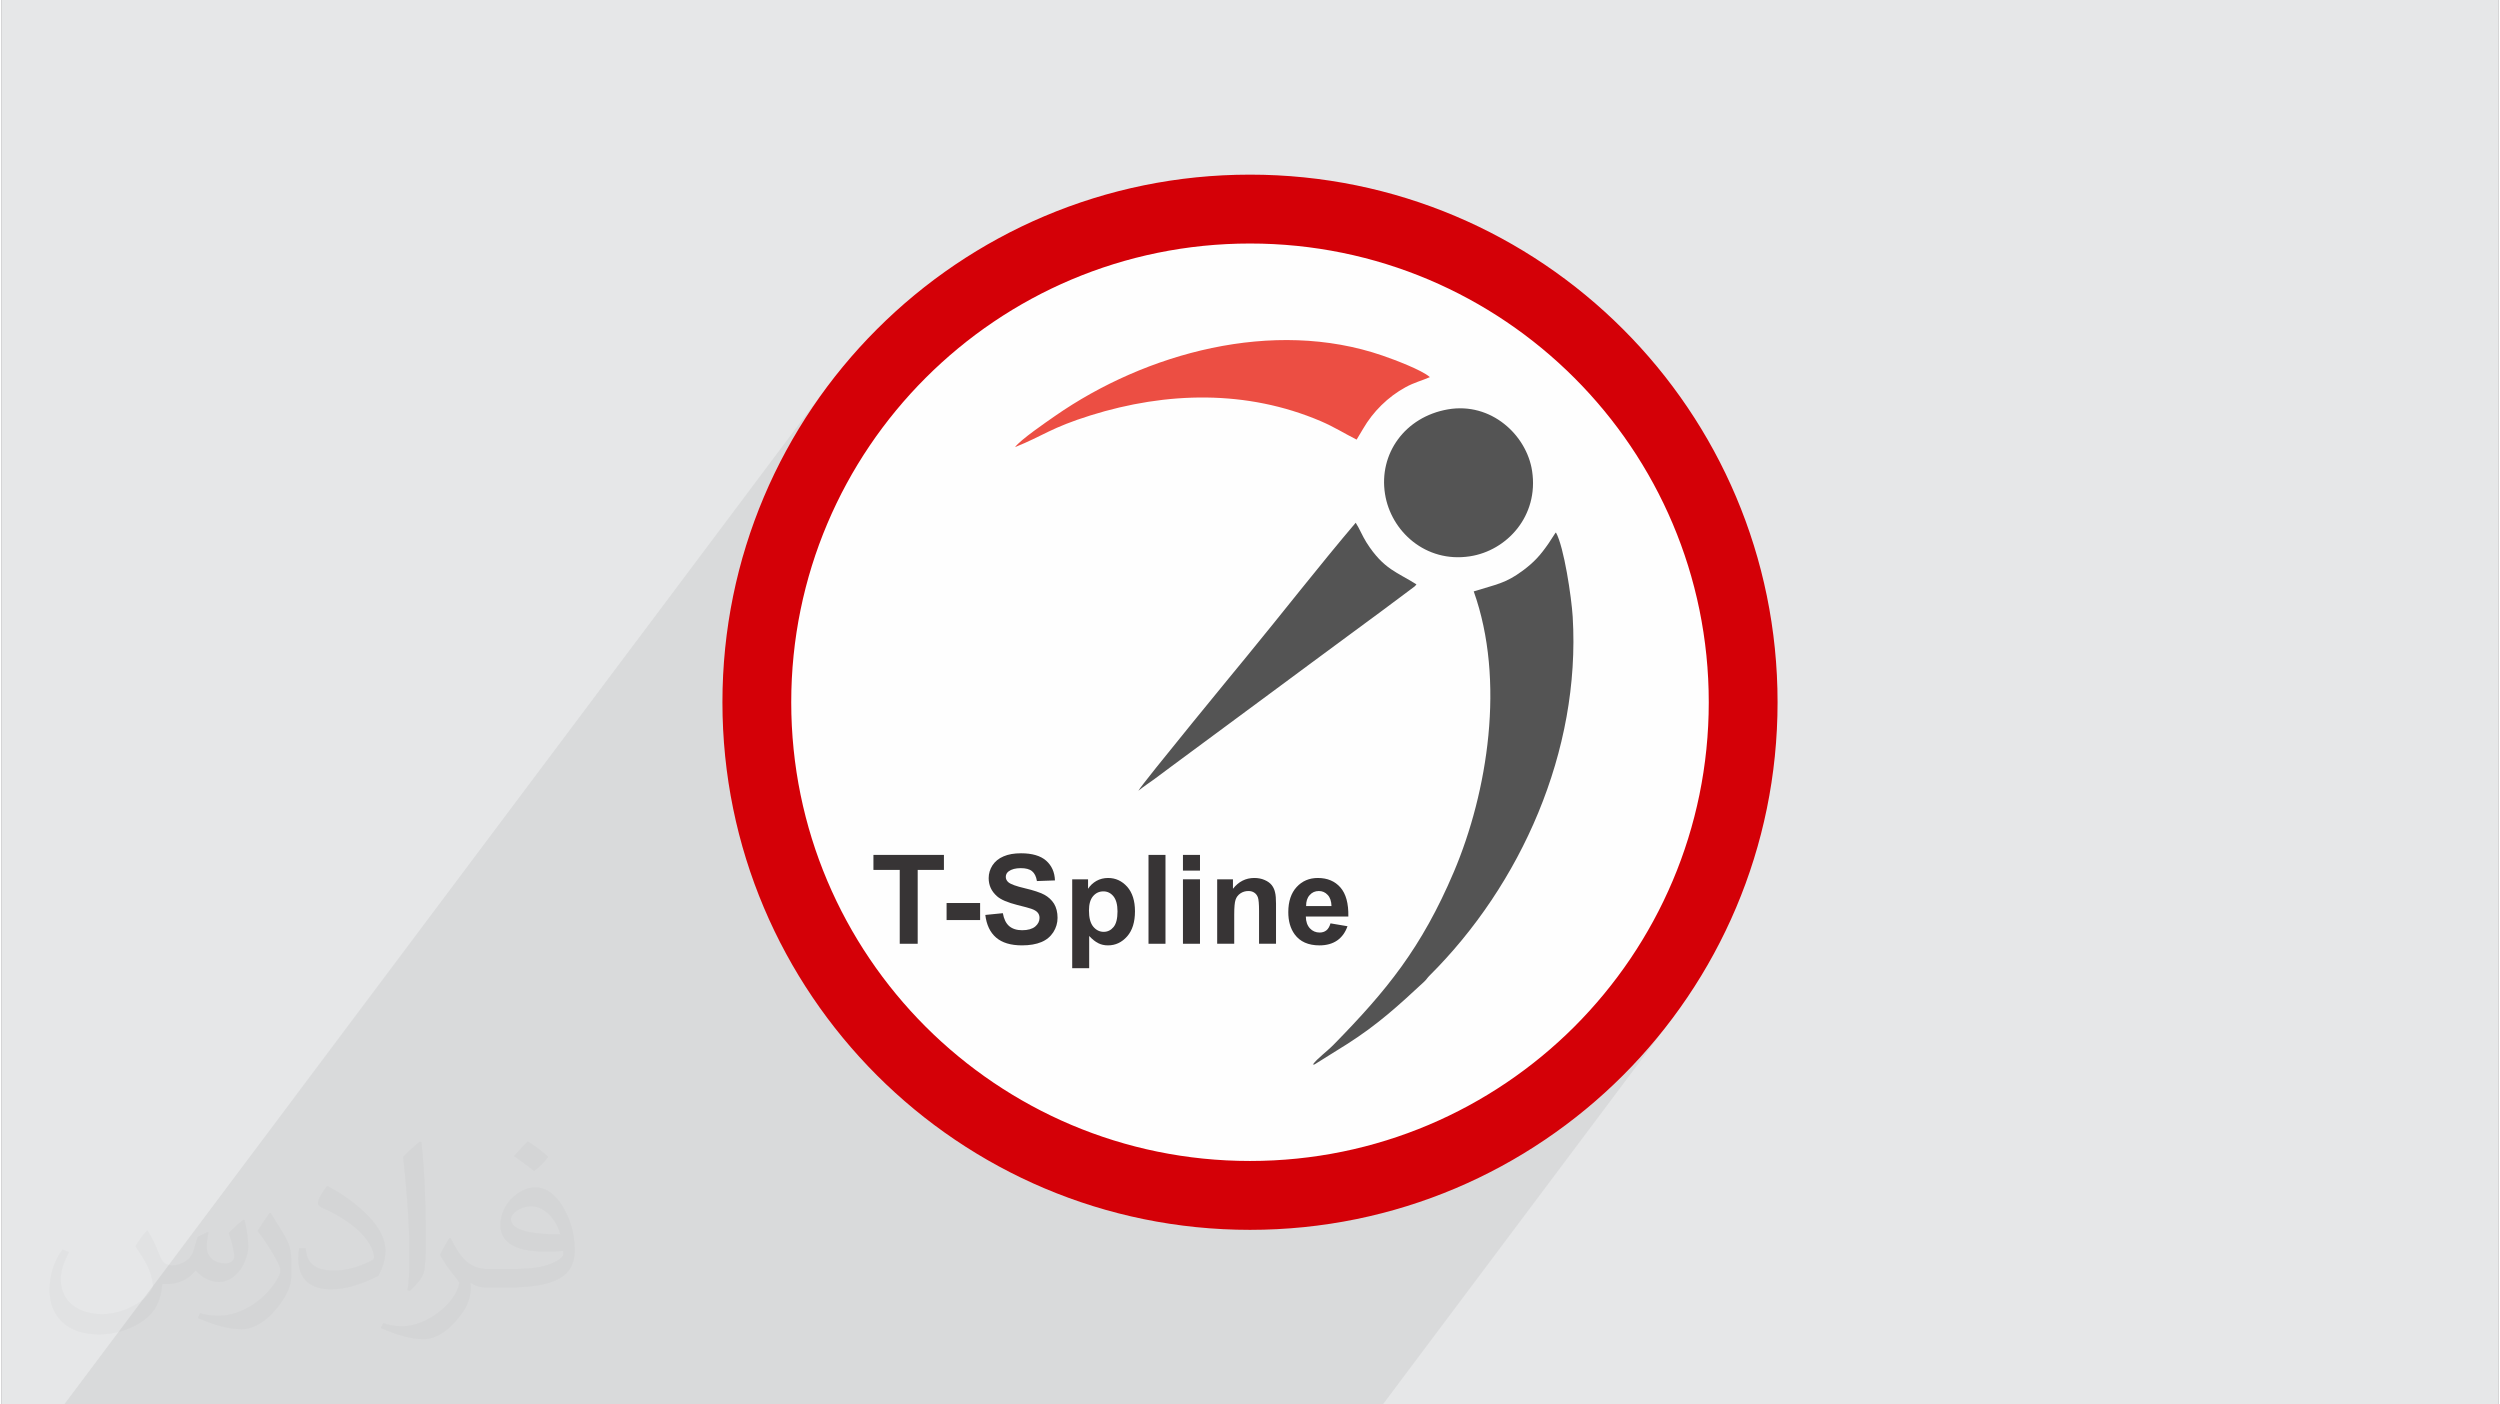 <?xml version="1.0" encoding="UTF-8"?>
<!DOCTYPE svg PUBLIC "-//W3C//DTD SVG 1.0//EN" "http://www.w3.org/TR/2001/REC-SVG-20010904/DTD/svg10.dtd">
<!-- Creator: CorelDRAW 2017 -->
<svg xmlns="http://www.w3.org/2000/svg" xml:space="preserve" width="356px" height="200px" version="1.0" shape-rendering="geometricPrecision" text-rendering="geometricPrecision" image-rendering="optimizeQuality" fill-rule="evenodd" clip-rule="evenodd"
viewBox="0 0 35600 20025"
 xmlns:xlink="http://www.w3.org/1999/xlink">
 <rect x="0" y="0" width="35600" height="20025" fill="#808080" stroke="none"/>
 <g id="Layer_x0020_1">
  <g id="_2195679141776">
   <path fill="#E6E7E8" d="M0 0l35600 0 0 20025 -35600 0 0 -20025z"/>
   <path fill="#373435" fill-opacity="0.031" d="M2082 17547c68,104 112,203 155,312 32,64 49,183 199,183 44,0 107,-14 163,-45 63,-33 111,-83 136,-159l60 -202 146 -72 10 10c-20,77 -25,149 -25,206 0,170 146,234 262,234 68,0 129,-34 129,-95 0,-81 -34,-217 -78,-339 68,-68 136,-136 214,-191l12 6c34,144 53,287 53,381 0,93 -41,196 -75,264 -70,132 -194,238 -344,238 -114,0 -241,-58 -328,-163l-5 0c-82,101 -209,193 -412,193l-63 0c-10,134 -39,229 -83,314 -121,237 -480,404 -818,404 -470,0 -706,-272 -706,-633 0,-223 73,-431 185,-578l92 38c-70,134 -117,262 -117,385 0,338 275,499 592,499 294,0 658,-187 724,-404 -25,-237 -114,-348 -250,-565 41,-72 94,-144 160,-221l12 0zm5421 -1274c99,62 196,136 291,221 -53,74 -119,142 -201,202 -95,-77 -190,-143 -287,-213 66,-74 131,-146 197,-210zm51 926c-160,0 -291,105 -291,183 0,168 320,219 703,217 -48,-196 -216,-400 -412,-400zm-359 895c208,0 390,-6 529,-41 155,-39 286,-118 286,-171 0,-15 0,-31 -5,-46 -87,8 -187,8 -274,8 -282,0 -498,-64 -583,-222 -21,-44 -36,-93 -36,-149 0,-152 66,-303 182,-406 97,-85 204,-138 313,-138 197,0 354,158 464,408 60,136 101,293 101,491 0,132 -36,243 -118,326 -153,148 -435,204 -867,204l-196 0 0 0 -51 0c-107,0 -184,-19 -245,-66l-10 0c3,25 5,50 5,72 0,97 -32,221 -97,320 -192,287 -400,410 -580,410 -182,0 -405,-70 -606,-161l36 -70c65,27 155,46 279,46 325,0 752,-314 805,-619 -12,-25 -34,-58 -65,-93 -95,-113 -155,-208 -211,-307 48,-95 92,-171 133,-239l17 -2c139,282 265,445 546,445l44 0 0 0 204 0zm-1408 299c24,-130 26,-276 26,-413l0 -202c0,-377 -48,-926 -87,-1282 68,-75 163,-161 238,-219l22 6c51,450 63,972 63,1452 0,126 -5,250 -17,340 -7,114 -73,201 -214,332l-31 -14zm-1449 -596c7,177 94,318 398,318 189,0 349,-50 526,-135 32,-14 49,-33 49,-49 0,-111 -85,-258 -228,-392 -139,-126 -323,-237 -495,-311 -59,-25 -78,-52 -78,-77 0,-51 68,-158 124,-235l19 -2c197,103 417,256 580,427 148,157 240,316 240,489 0,128 -39,250 -102,361 -216,109 -446,192 -674,192 -277,0 -466,-130 -466,-436 0,-33 0,-84 12,-150l95 0zm-501 -503l172 278c63,103 122,215 122,392l0 227c0,183 -117,379 -306,573 -148,132 -279,188 -400,188 -180,0 -386,-56 -624,-159l27 -70c75,21 162,37 269,37 342,-2 692,-252 852,-557 19,-35 26,-68 26,-90 0,-36 -19,-75 -34,-110 -87,-165 -184,-315 -291,-453 56,-89 112,-174 173,-258l14 2z"/>
   <path fill="#373435" fill-opacity="0.078" d="M8475 20025l-110 0 -228 0 -23 0 -392 0 -161 0 -213 0 -792 0 -2101 0 -238 0 -463 0 -982 0 -653 0 -613 0 -614 0 10880 -14513 -106 146 -104 149 -99 151 -96 154 -93 156 -88 159 -85 161 -81 163 -78 166 -73 167 -69 170 -66 172 -61 174 -57 176 -48 160 1597 -2130 209 -266 221 -255 233 -244 244 -233 255 -221 266 -209 276 -196 285 -183 294 -169 304 -155 311 -141 319 -126 327 -111 334 -94 340 -79 346 -62 352 -45 357 -27 362 -9 362 9 357 27 352 45 346 62 340 79 334 94 327 111 319 126 311 141 304 155 294 169 285 183 276 196 266 209 255 221 244 233 233 244 221 255 209 266 196 275 182 286 170 294 155 303 141 312 126 319 110 327 95 333 79 340 61 347 45 352 27 357 9 362 -9 361 -27 357 -45 352 -61 347 -79 340 -95 333 -110 327 -126 320 -141 311 -155 303 -170 295 -182 285 -196 276 -1612 2149 31 -19 152 -100 149 -103 146 -107 143 -110 141 -113 138 -117 135 -119 132 -123 129 -126 126 -130 123 -132 120 -135 116 -138 114 -140 -4025 5368 -92 0 -518 0 -614 0 -83 0 -2453 0 -67 0 -586 0 -83 0 -49 0 -86 0 -956 0 -28 0 -91 0 -6 0 -154 0 -22 0 -170 0 -255 0 -107 0 -27 0 -41 0 -273 0 -76 0 -15 0 -1 0 -63 0 -127 0 -351 0 -50 0 -61 0 -26 0 -117 0 -101 0 -101 0 -124 0 -49 0 -197 0 -66 0 0 0 -26 0 -150 0 -19 0 -166 0 -76 0 -126 0 -93 0 -31 0 -221 0 -21 0 -235 0 -114 0 -145 0 -5 0 -1 0 -29 0 -66 0 -5 0 -121 0 -106 0 -6 0 -10 0 -41 0 -177 0 -33 0 -248 0 -112 0 -16 0 -24 0 -13 0 -8 0 -169 0 -20 0 -120 0 -62 0 -117 0z"/>
   <g>
    <circle fill="#FEFEFE" cx="17800" cy="10013" r="7031"/>
    <path fill="#D40007" fill-rule="nonzero" d="M17800 2490c2077,0 3958,842 5319,2204 1361,1361 2203,3241 2203,5319 0,2077 -842,3957 -2203,5319 -1361,1361 -3242,2203 -5319,2203 -2077,0 -3958,-842 -5319,-2203 -1361,-1362 -2203,-3242 -2203,-5319 0,-2078 842,-3958 2203,-5319 1361,-1362 3242,-2204 5319,-2204zm4625 2898c-1184,-1184 -2819,-1916 -4625,-1916 -1806,0 -3441,732 -4625,1916 -1183,1183 -1916,2818 -1916,4625 0,1806 733,3441 1916,4625 1184,1183 2819,1915 4625,1915 1806,0 3441,-732 4625,-1915 1183,-1184 1916,-2819 1916,-4625 0,-1807 -733,-3442 -1916,-4625z"/>
    <g>
     <path fill="#545454" d="M18696 15177l23 0 461 -288c442,-281 737,-552 1102,-891 34,-31 47,-58 78,-88 1300,-1294 2156,-3200 2041,-5116 -17,-278 -124,-997 -239,-1202 -4,3 -8,8 -10,10l-95 146c-117,169 -205,267 -368,388 -249,184 -374,194 -699,296 454,1274 198,2863 -283,3998 -461,1086 -958,1692 -1710,2460 -113,115 -230,193 -301,287z"/>
     <path fill="#EC4E43" d="M14450 6375c407,-164 509,-275 1078,-453 1085,-339 2226,-366 3279,82 198,85 338,176 513,264l91 -152c143,-248 357,-458 605,-594 128,-70 222,-90 349,-145 -117,-103 -504,-248 -678,-308 -1556,-535 -3373,-38 -4667,862 -139,97 -493,339 -570,444z"/>
     <path fill="#545454" d="M20620 5837c-610,107 -986,631 -895,1206 84,533 580,985 1209,889 528,-80 986,-575 888,-1218 -78,-511 -584,-985 -1202,-877z"/>
     <path fill="#545454" d="M16208 11275c67,-55 153,-112 237,-173 81,-60 164,-123 243,-181l1496 -1106c336,-247 666,-495 997,-737 173,-126 336,-248 499,-368l465 -347c21,-21 14,-13 28,-31 -266,-172 -467,-209 -714,-600 -56,-89 -100,-200 -152,-279 -498,585 -1057,1302 -1557,1910 -53,64 -1499,1823 -1542,1912z"/>
    </g>
    <path fill="#373435" fill-rule="nonzero" d="M12806 13456l0 -1053 -375 0 0 -214 1005 0 0 214 -374 0 0 1053 -256 0z"/>
    <path id="1" fill="#373435" fill-rule="nonzero" d="M13474 13118l0 -243 478 0 0 243 -478 0z"/>
    <path id="2" fill="#373435" fill-rule="nonzero" d="M14026 13045l250 -25c15,84 45,145 90,184 46,39 108,59 185,59 82,0 144,-18 186,-52 41,-35 62,-76 62,-123 0,-30 -8,-55 -26,-76 -17,-21 -48,-40 -92,-55 -29,-10 -97,-29 -203,-55 -137,-35 -233,-76 -288,-126 -78,-70 -116,-155 -116,-256 0,-65 18,-125 54,-182 37,-56 89,-99 158,-128 69,-30 152,-44 249,-44 158,0 278,35 358,105 80,71 122,164 126,282l-257 9c-11,-66 -34,-112 -70,-141 -35,-29 -89,-43 -160,-43 -74,0 -132,15 -174,46 -26,20 -40,46 -40,79 0,30 13,56 38,77 32,27 110,56 235,85 124,29 215,60 275,91 59,32 106,75 140,129 33,55 50,122 50,202 0,72 -20,141 -60,204 -41,63 -98,111 -171,141 -74,31 -166,47 -276,47 -160,0 -283,-37 -369,-111 -86,-74 -137,-182 -154,-323z"/>
    <path id="3" fill="#373435" fill-rule="nonzero" d="M15265 12537l226 0 0 135c30,-46 69,-83 119,-112 50,-28 106,-42 167,-42 107,0 197,42 272,125 74,84 111,201 111,350 0,153 -37,273 -112,358 -75,85 -166,128 -273,128 -51,0 -97,-10 -138,-31 -41,-20 -84,-54 -130,-103l0 459 -242 0 0 -1267zm239 445c0,104 20,180 61,230 41,49 91,74 149,74 56,0 103,-23 141,-69 37,-45 56,-119 56,-223 0,-96 -20,-168 -58,-215 -39,-47 -86,-70 -143,-70 -60,0 -109,23 -148,69 -39,46 -58,114 -58,204z"/>
    <path id="4" fill="#373435" fill-rule="nonzero" d="M16353 13456l0 -1267 242 0 0 1267 -242 0z"/>
    <path id="5" fill="#373435" fill-rule="nonzero" d="M16844 12413l0 -224 243 0 0 224 -243 0zm0 1043l0 -919 243 0 0 919 -243 0z"/>
    <path id="6" fill="#373435" fill-rule="nonzero" d="M18171 13456l-242 0 0 -469c0,-99 -6,-163 -16,-191 -11,-30 -27,-52 -51,-68 -24,-17 -52,-24 -85,-24 -42,0 -80,11 -114,34 -34,23 -57,54 -69,91 -13,38 -19,109 -19,211l0 416 -243 0 0 -919 225 0 0 135c81,-103 182,-154 304,-154 54,0 103,9 148,29 44,19 78,44 101,73 23,30 39,64 47,102 10,38 14,93 14,163l0 571z"/>
    <path id="7" fill="#373435" fill-rule="nonzero" d="M18948 13165l242 41c-31,89 -80,156 -147,203 -67,46 -151,70 -252,70 -160,0 -278,-53 -354,-157 -61,-84 -91,-189 -91,-317 0,-152 40,-272 119,-358 79,-86 180,-129 302,-129 136,0 243,45 322,135 79,90 117,229 113,415l-606 0c1,72 21,128 58,168 37,40 84,60 139,60 38,0 70,-10 96,-31 26,-20 45,-54 59,-100zm14 -246c-2,-70 -20,-124 -55,-160 -34,-37 -76,-55 -125,-55 -53,0 -97,19 -131,58 -35,38 -52,91 -51,157l362 0z"/>
   </g>
  </g>
 </g>
</svg>
